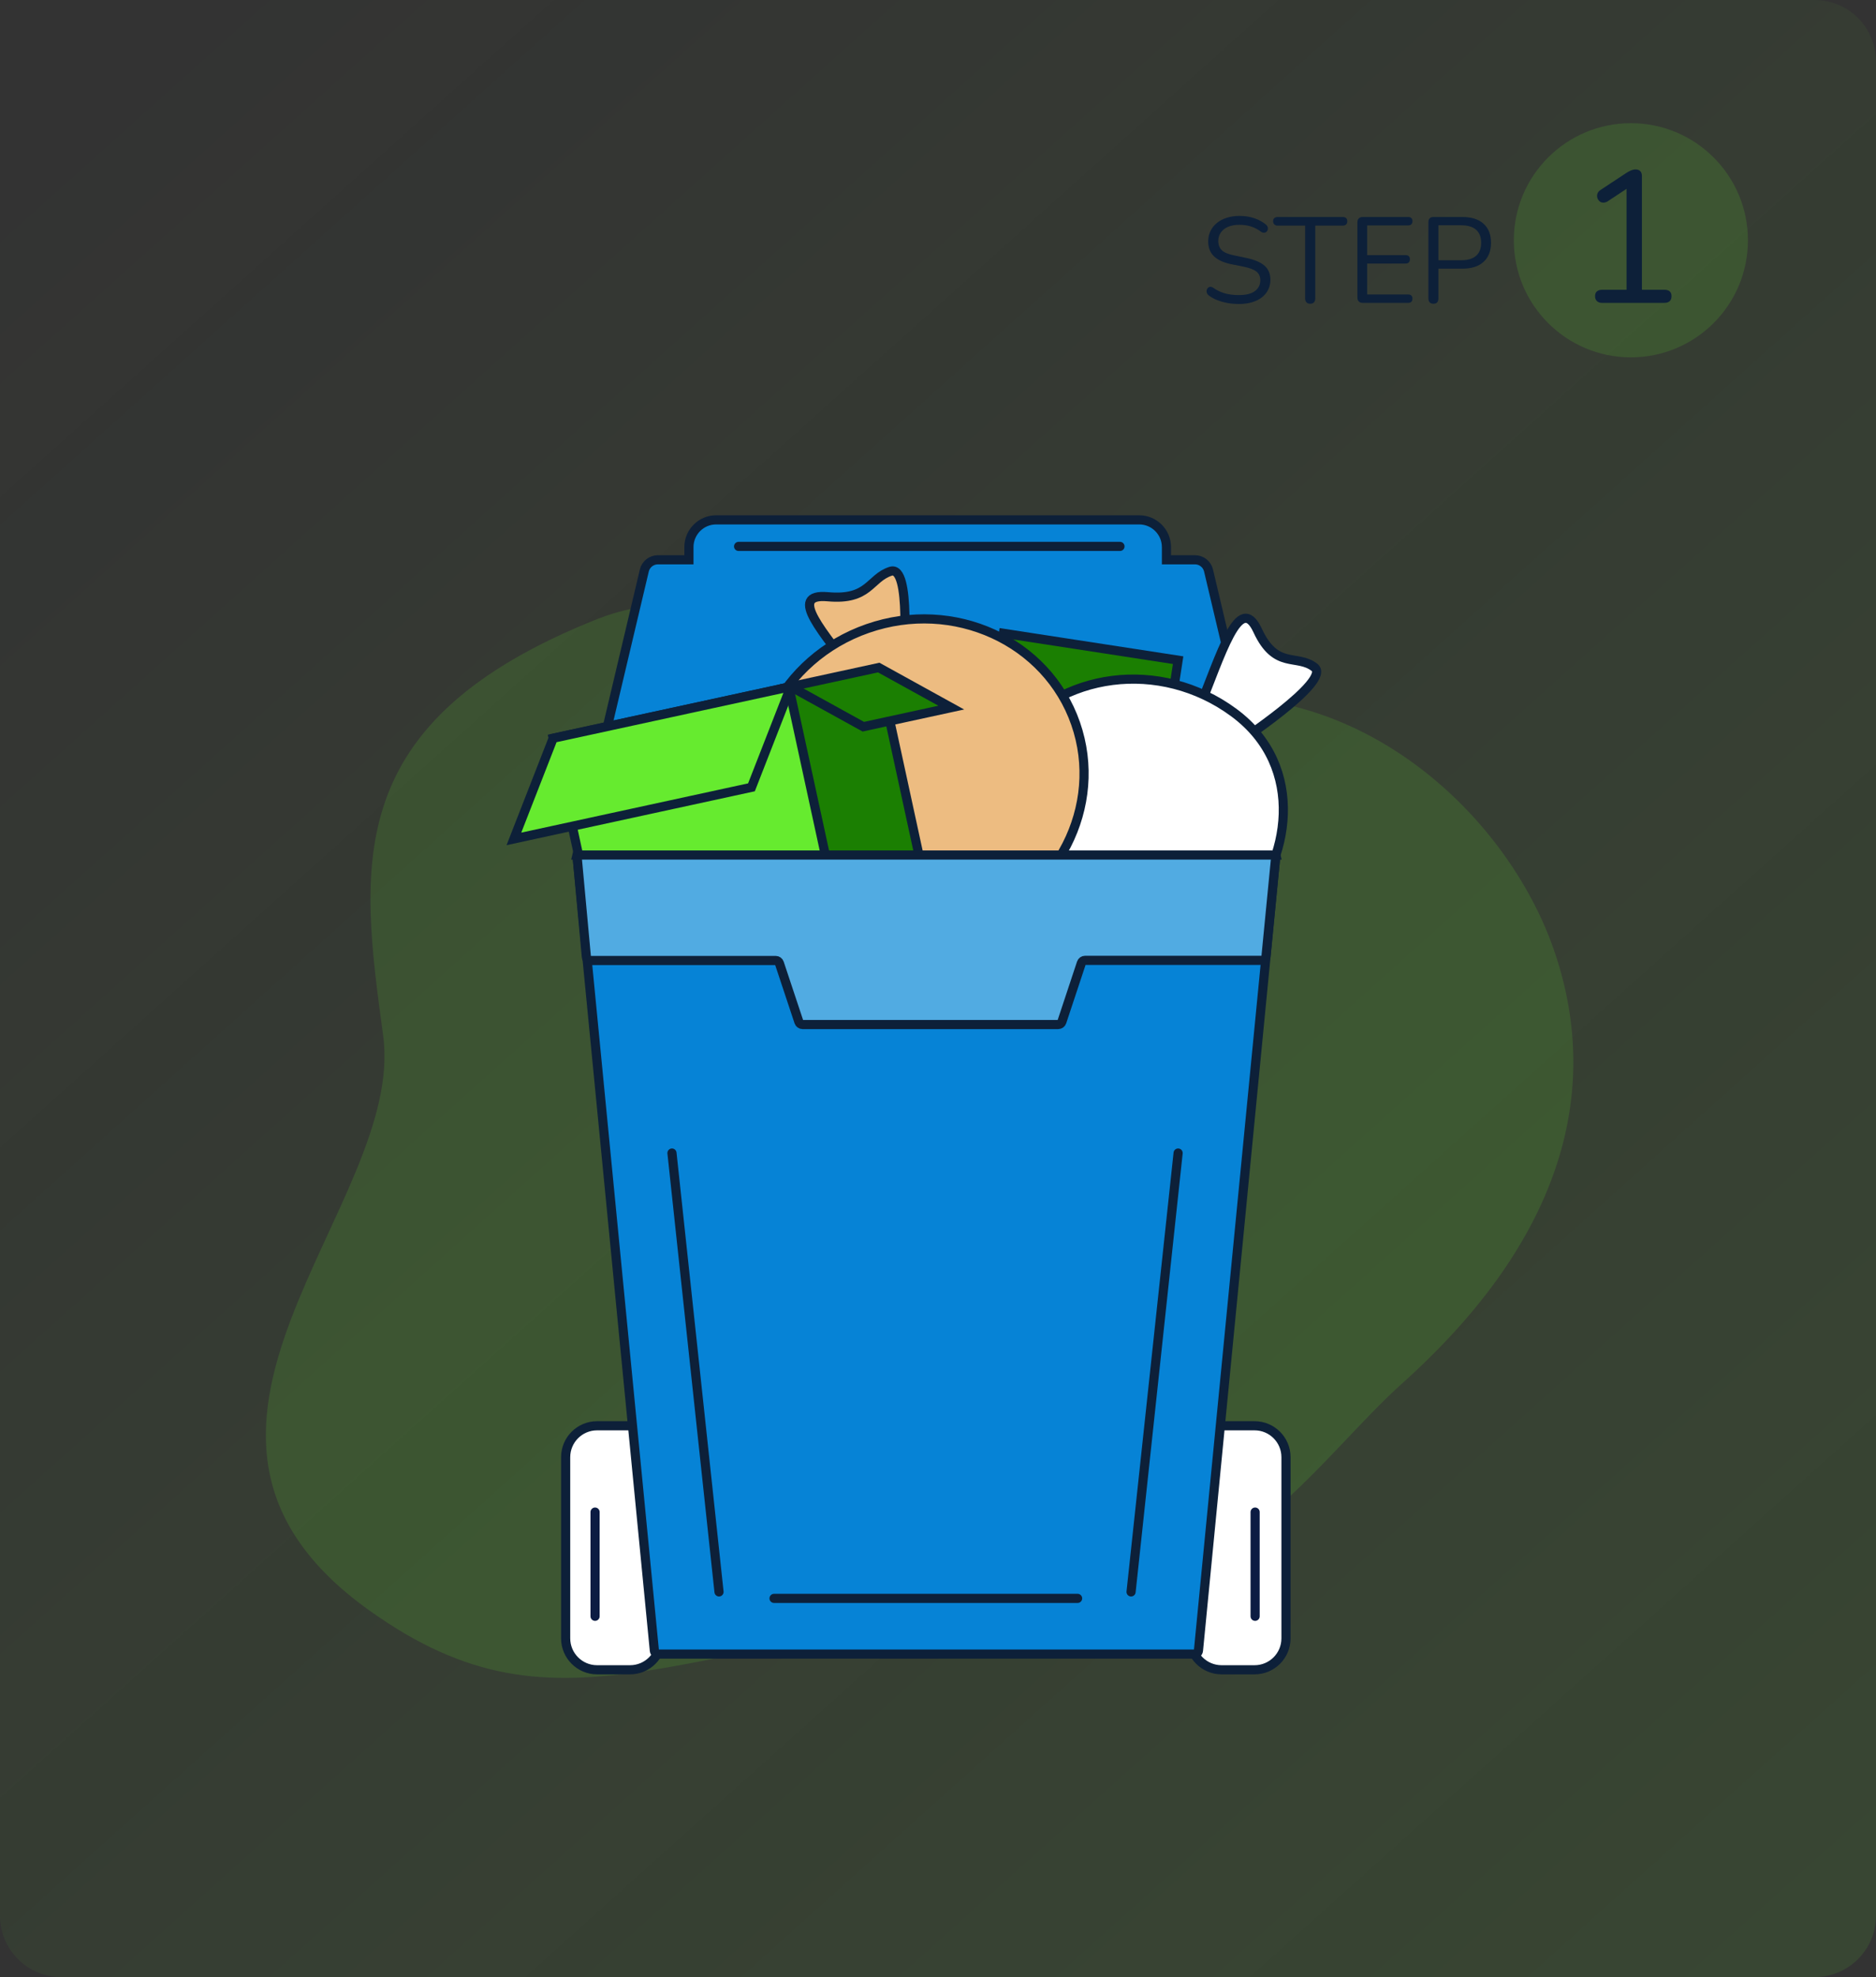 <?xml version="1.0" encoding="UTF-8"?>
<svg xmlns="http://www.w3.org/2000/svg" version="1.1" xmlns:xlink="http://www.w3.org/1999/xlink" viewBox="0 0 615 648">
  <rect x="0" y="0" width="615" height="648" fill="#333333" stroke="none"/>
  <defs>
    <style>
      .cls-1 {
        fill: #51abe2;
      }

      .cls-1, .cls-2, .cls-3, .cls-4, .cls-5, .cls-6, .cls-7, .cls-8, .cls-9 {
        stroke-miterlimit: 10;
        stroke-width: 3px;
      }

      .cls-1, .cls-2, .cls-3, .cls-4, .cls-5, .cls-7, .cls-8 {
        stroke-linecap: round;
      }

      .cls-1, .cls-3, .cls-4, .cls-5, .cls-6, .cls-7, .cls-8, .cls-9 {
        stroke: #0d2039;
      }

      .cls-2 {
        stroke: #0c1c43;
      }

      .cls-2, .cls-4, .cls-6 {
        fill: #fff;
      }

      .cls-3 {
        fill: #1b7f02;
      }

      .cls-5 {
        fill: #0683d6;
      }

      .cls-7, .cls-10 {
        fill: #66eb2f;
      }

      .cls-8 {
        fill: #0a6764;
      }

      .cls-9 {
        fill: #edbc81;
      }

      .cls-11 {
        fill: url(#linear-gradient);
      }

      .cls-12 {
        fill: #0d2039;
      }

      .cls-10 {
        opacity: .14;
      }
    </style>
    <linearGradient id="linear-gradient" x1="37.299" y1="22.896" x2="577.754" y2="625.163" gradientUnits="userSpaceOnUse">
      <stop offset="0" stop-color="#66eb2f" stop-opacity="0"/>
      <stop offset="1" stop-color="#66eb2f" stop-opacity=".1"/>
    </linearGradient>
  </defs>
  <!-- Generator: Adobe Illustrator 28.6.0, SVG Export Plug-In . SVG Version: 1.2.0 Build 709)  -->
  <g>
    <g id="Layer_1">
      <g>
        <path class="cls-11" d="M594.871,648H20.129c-2.779,0-5.427-.563-7.835-1.582s-4.577-2.493-6.398-4.314-3.295-3.99-4.314-6.398-1.582-5.056-1.582-7.835V20.129c0-2.779.563-5.427,1.582-7.835s2.493-4.577,4.314-6.398,3.99-3.295,6.398-4.314,5.056-1.582,7.835-1.582h574.742c2.779,0,5.427.563,7.835,1.582s4.577,2.493,6.398,4.314,3.295,3.99,4.314,6.398,1.582,5.056,1.582,7.835v607.742c0,2.779-.563,5.427-1.582,7.835s-2.493,4.577-4.314,6.398-3.99,3.295-6.398,4.314-5.056,1.582-7.835,1.582Z"/>
        <g>
          <path class="cls-10" d="M509.136,310.563c4.015,11.344,6.292,22.939,6.605,34.704.313,11.766-1.338,23.702-5.178,35.73s-9.871,24.148-18.318,36.28-19.31,24.277-32.815,36.354c-6.308,5.641-12.768,12.57-19.702,19.86-6.934,7.29-14.342,14.943-22.547,22.031s-17.205,13.613-27.323,18.648-21.355,8.581-34.031,9.711c-33.385,2.972-60.739,7.576-83.993,12.092-23.254,4.516-42.409,8.944-59.399,11.563-16.989,2.619-31.813,3.43-46.404.711s-28.949-8.966-45.008-20.464c-20.588-14.695-30.109-30.326-32.93-46.382-2.822-16.055,1.055-32.535,7.261-48.926,6.206-16.392,14.742-32.695,21.238-48.399s10.951-30.808,8.998-44.801c-1.909-14.008-3.731-27.443-4.078-40.239s.782-24.953,4.775-36.404c3.993-11.451,10.851-22.197,21.962-32.17s26.477-19.175,47.485-27.539c14.663-5.804,28.943-5.848,43.142-2.911,14.199,2.937,28.317,8.854,42.655,14.97s28.896,12.433,43.976,16.169c15.08,3.736,30.681,4.891,47.106.684s32.122-4.328,46.69-1.413c14.568,2.915,28.007,8.867,39.915,16.809,11.908,7.942,22.284,17.874,30.728,28.748,8.443,10.874,14.954,22.691,19.129,34.404l.016.045.016.045.016.045.016.045Z"/>
          <g>
            <path class="cls-4" d="M411.274,547.274h-10.799c-1.423,0-2.779-.288-4.012-.81s-2.344-1.276-3.276-2.209-1.687-2.043-2.209-3.276-.81-2.589-.81-4.012v-59.365c0-1.423.288-2.779.81-4.012s1.276-2.344,2.209-3.276,2.043-1.687,3.276-2.209,2.589-.81,4.012-.81h10.799c1.423,0,2.779.288,4.012.81s2.344,1.276,3.276,2.209,1.687,2.043,2.209,3.276.81,2.589.81,4.012v59.365c0,1.423-.288,2.779-.81,4.012s-1.276,2.344-2.209,3.276-2.043,1.687-3.276,2.209-2.589.81-4.012.81Z"/>
            <path class="cls-4" d="M206.541,547.274h-10.799c-1.423,0-2.779-.288-4.012-.81s-2.344-1.276-3.276-2.209-1.687-2.043-2.209-3.276-.81-2.589-.81-4.012v-59.365c0-1.423.288-2.779.81-4.012s1.276-2.344,2.209-3.276,2.043-1.687,3.276-2.209,2.589-.81,4.012-.81h10.799c1.423,0,2.779.288,4.012.81s2.344,1.276,3.276,2.209,1.687,2.043,2.209,3.276.81,2.589.81,4.012v59.365c0,1.423-.288,2.779-.81,4.012s-1.276,2.344-2.209,3.276-2.043,1.687-3.276,2.209-2.589.81-4.012.81Z"/>
            <polyline class="cls-2" points="195.078 495.588 195.078 504.126 195.078 512.664 195.078 521.202 195.078 529.74"/>
            <polyline class="cls-2" points="411.46 495.588 411.46 504.126 411.46 512.664 411.46 521.202 411.46 529.74"/>
            <path class="cls-5" d="M416.845,280.244c.19,0,.37.041.532.114s.305.179.423.308.209.282.266.45.081.351.062.54l-.806,8.274-.806,8.274-.806,8.274-.806,8.274-5.504,56.552-5.504,56.552-5.504,56.552-5.504,56.552c-.016.165-.063.32-.134.46s-.168.265-.282.369-.248.188-.395.245-.305.089-.471.089h-175.811c-.166,0-.325-.031-.471-.089s-.28-.141-.395-.245-.211-.229-.282-.369-.118-.295-.134-.46l-5.502-56.539-5.502-56.539-5.502-56.539-5.502-56.539-.806-8.287-.806-8.287-.806-8.287-.806-8.287c-.018-.189.005-.372.062-.54s.149-.321.266-.45.261-.235.423-.308.342-.114.532-.114h226.28Z"/>
            <path class="cls-5" d="M391.743,183.47h-9.356v-4.153c0-1.234-.25-2.409-.702-3.478s-1.106-2.032-1.915-2.84-1.771-1.463-2.84-1.915-2.244-.702-3.478-.702h-138.672c-1.234,0-2.409.25-3.478.702s-2.032,1.106-2.84,1.915-1.463,1.771-1.915,2.84-.702,2.244-.702,3.478v4.153h-10.177c-.529,0-1.041.091-1.519.26s-.921.415-1.314.725-.735.686-1.009,1.112-.481.903-.602,1.418l-5.52,23.315-5.52,23.315-5.52,23.315-5.52,23.315h229.12l-5.52-23.315-5.52-23.315-5.52-23.315-5.52-23.315c-.122-.515-.328-.992-.602-1.418s-.616-.801-1.009-1.112-.836-.557-1.314-.725-.99-.26-1.519-.26Z"/>
            <polygon class="cls-3" points="372.118 308.019 357.339 308.81 342.561 309.601 327.783 310.392 313.005 311.183 316.99 285.278 320.976 259.373 324.961 233.468 328.947 207.564 343.264 209.767 357.582 211.969 371.9 214.172 386.217 216.375 382.692 239.286 379.167 262.197 375.642 285.108 372.118 308.019"/>
            <g>
              <path class="cls-6" d="M392.682,233.208c1.91-4.671,3.717-9.473,5.445-13.848s3.379-8.321,4.978-11.28,3.146-4.93,4.668-5.354,3.019.7,4.516,3.93,3.05,5.321,4.626,6.708,3.177,2.073,4.771,2.494,3.181.579,4.73.912,3.061.84,4.505,1.961.541,3.261-1.625,5.841-5.596,5.6-9.206,8.479-7.401,5.619-10.289,7.639-4.874,3.319-4.874,3.319l-3.061-2.7-3.061-2.7-3.061-2.7-3.061-2.7Z"/>
              <path class="cls-6" d="M407.143,298.983c-4.953,5.163-9.84,8.534-14.761,10.407s-9.875,2.25-14.962,1.425-10.307-2.849-15.758-5.778-11.135-6.763-17.15-11.204-10.983-8.396-14.786-12.19-6.442-7.425-7.798-11.222-1.428-7.757-.099-12.207,4.059-9.391,8.31-15.146,9.518-10.339,15.405-13.698,12.393-5.495,19.12-6.356,13.674-.448,20.444,1.292,13.361,4.804,19.375,9.246c6.015,4.442,10.164,9.734,12.761,15.429,2.597,5.695,3.642,11.793,3.446,17.844s-1.63,12.056-3.993,17.565c-2.362,5.509-5.652,10.524-9.556,14.594Z"/>
            </g>
            <g>
              <path class="cls-9" d="M280.365,221.388c-2.5-3.418-5.165-6.818-7.542-9.975s-4.468-6.072-5.819-8.521-1.963-4.432-1.383-5.725,2.351-1.896,5.767-1.586,5.974.085,7.999-.462,3.517-1.416,4.799-2.395,2.354-2.067,3.541-3.052,2.486-1.867,4.224-2.433,2.867,1.021,3.583,3.718,1.02,6.507,1.106,10.388-.045,7.831-.198,10.812-.327,4.992-.327,4.992l-3.937,1.06-3.937,1.06-3.937,1.06-3.937,1.06Z"/>
              <path class="cls-9" d="M352.612,237.138c2.351,6.758,3.159,13.693,2.608,20.449s-2.462,13.332-5.549,19.37c-3.087,6.038-7.351,11.539-12.608,16.144s-11.508,8.315-18.57,10.772c-7.062,2.457-14.266,3.427-21.246,3.079s-13.738-2.015-19.906-4.833-11.748-6.789-16.373-11.744-8.296-10.895-10.647-17.653-3.159-13.693-2.608-20.449,2.462-13.332,5.549-19.37,7.351-11.539,12.608-16.144,11.508-8.315,18.57-10.772,14.266-3.427,21.246-3.079,13.738,2.015,19.906,4.833,11.748,6.789,16.373,11.744,8.296,10.895,10.647,17.653Z"/>
            </g>
            <g>
              <polygon class="cls-7" points="274.651 296.106 255.182 300.332 235.713 304.559 216.245 308.785 196.776 313.012 192.919 295.248 189.063 277.485 185.206 259.721 181.35 241.957 200.819 237.731 220.288 233.504 239.757 229.278 259.226 225.051 263.082 242.815 266.939 260.578 270.795 278.342 274.651 296.106"/>
              <polygon class="cls-7" points="246.347 258.048 226.878 262.274 207.409 266.501 187.94 270.727 168.471 274.954 171.691 266.705 174.911 258.456 178.13 250.206 181.35 241.957 200.819 237.731 220.288 233.504 239.757 229.278 259.226 225.051 256.006 233.3 252.786 241.549 249.567 249.798 246.347 258.048"/>
              <polygon class="cls-3" points="303.341 289.877 296.017 291.467 288.693 293.058 281.368 294.648 274.044 296.238 270.237 278.703 266.43 261.168 262.624 243.633 258.817 226.098 266.142 224.508 273.466 222.918 280.79 221.328 288.115 219.738 291.921 237.273 295.728 254.808 299.535 272.343 303.341 289.877"/>
              <polygon class="cls-3" points="311.856 231.918 304.645 233.484 297.435 235.049 290.224 236.614 283.014 238.18 277.067 234.897 271.12 231.615 265.173 228.333 259.226 225.051 266.436 223.486 273.647 221.92 280.857 220.355 288.067 218.79 294.014 222.072 299.961 225.354 305.908 228.636 311.856 231.918"/>
            </g>
            <path class="cls-1" d="M418.131,281.622l-.779,7.999-.779,7.999-.779,7.999-.779,7.999c-.016.161-.061.312-.131.449s-.163.258-.275.36-.242.183-.385.239-.298.087-.459.087h-58.063c-.135,0-.267.022-.391.062s-.24.1-.345.175-.198.167-.275.272-.139.223-.182.351l-1.602,4.83-1.602,4.83-1.602,4.83-1.602,4.83c-.043.128-.105.247-.182.351s-.17.196-.275.272-.221.135-.345.175-.255.062-.391.062h-83.817c-.135,0-.267-.022-.391-.062s-.24-.1-.344-.175-.197-.167-.275-.272-.14-.223-.182-.351l-1.602-4.818-1.602-4.818-1.602-4.818-1.602-4.818c-.043-.128-.105-.246-.182-.351s-.17-.196-.275-.272-.221-.135-.344-.175-.255-.062-.391-.062h-60.818c-.162,0-.318-.031-.461-.087s-.274-.138-.386-.241-.206-.225-.275-.362-.114-.289-.129-.451l-.74-8.012-.74-8.012-.74-8.012-.74-8.012c-.017-.184.006-.362.063-.525s.146-.312.26-.437.254-.228.411-.299.332-.111.517-.111h226.358c.186,0,.361.04.519.111s.297.175.412.301.203.275.259.439.079.342.061.527Z"/>
            <polyline class="cls-8" points="242.129 179.086 273.385 179.086 304.641 179.086 335.898 179.086 367.154 179.086"/>
            <polyline class="cls-8" points="386.217 377.913 382.361 413.872 378.505 449.83 374.649 485.789 370.793 521.747"/>
            <polyline class="cls-8" points="220.289 377.913 224.145 413.872 228.001 449.83 231.857 485.789 235.713 521.747"/>
            <polyline class="cls-8" points="253.751 523.872 278.629 523.872 303.508 523.872 328.387 523.872 353.265 523.872"/>
          </g>
        </g>
        <g>
          <g>
            <path class="cls-12" d="M406.098,99.63c-.313,0-.624-.007-.933-.02s-.617-.033-.923-.06-.611-.06-.913-.1-.604-.086-.903-.14c-.3-.053-.594-.112-.882-.177s-.572-.136-.85-.212-.55-.159-.817-.247-.529-.182-.785-.282c-.256-.1-.506-.206-.75-.319s-.481-.233-.713-.359-.456-.259-.675-.399-.431-.286-.637-.439c-.08-.06-.153-.122-.221-.186s-.129-.13-.183-.198-.104-.138-.146-.211-.079-.147-.109-.223c-.03-.077-.054-.153-.072-.23s-.031-.153-.038-.23-.008-.153-.003-.23.016-.153.032-.23c.017-.076.037-.15.062-.221s.054-.138.087-.203.071-.127.112-.186.087-.115.137-.168c.05-.053.103-.101.159-.142s.114-.077.176-.107.126-.054.193-.072.138-.031.211-.037c.073-.007.148-.006.224.003s.155.024.234.047.161.054.245.092.168.084.255.137c.3.213.604.412.914.595s.624.353.943.508.644.295.973.42.664.236,1.003.333c.339.097.69.181,1.051.254s.733.133,1.116.181.776.084,1.18.108.819.036,1.245.036c.599,0,1.159-.028,1.681-.084s1.005-.139,1.449-.251.85-.251,1.217-.418.695-.362.985-.586c.29-.223.543-.463.76-.722s.398-.535.543-.83.253-.607.325-.937.108-.678.108-1.044c0-.3-.026-.583-.079-.85s-.131-.518-.236-.753-.236-.453-.393-.655-.34-.388-.55-.558c-.21-.17-.455-.331-.735-.483s-.596-.296-.947-.43-.737-.261-1.159-.378-.879-.226-1.371-.326l-1.038-.209-1.038-.209-1.038-.209-1.038-.209c-.626-.133-1.212-.287-1.759-.463s-1.054-.372-1.521-.59-.896-.457-1.284-.717-.737-.542-1.047-.845c-.31-.303-.58-.631-.812-.984s-.425-.732-.58-1.137-.271-.834-.348-1.289-.116-.936-.116-1.441c0-.313.016-.618.047-.917s.079-.59.142-.875.142-.562.237-.832.205-.534.332-.79c.126-.256.265-.503.417-.741s.315-.467.492-.686.365-.43.566-.632.415-.394.641-.577c.226-.183.463-.355.711-.518s.507-.314.776-.455.55-.272.841-.393.593-.231.906-.33c.313-.1.634-.187.963-.262s.667-.137,1.013-.187.701-.087,1.063-.113.734-.038,1.113-.038c.419,0,.831.015,1.236.044s.803.073,1.194.131.775.131,1.152.219.747.189,1.109.306c.363.116.716.247,1.062.393s.682.306,1.009.48.647.364.957.568.612.422.905.655c.073.06.141.122.202.186s.117.13.167.199.094.139.132.211.071.147.098.223c.026.076.047.152.062.227s.024.149.027.222,0,.146-.007.217-.022.142-.042.212c-.02.07-.044.137-.071.201s-.059.125-.094.184-.074.114-.116.166-.089.102-.139.149c-.05.047-.103.088-.16.125s-.117.068-.18.095-.13.048-.2.065-.143.028-.219.035-.155.005-.236-.005-.163-.028-.248-.055-.172-.062-.261-.105-.18-.095-.273-.155c-.266-.2-.535-.386-.806-.558s-.545-.331-.821-.476-.555-.276-.836-.393-.565-.221-.851-.311-.58-.168-.881-.236-.61-.124-.926-.168-.64-.079-.971-.101-.67-.034-1.015-.034c-.353,0-.693.013-1.022.04s-.645.067-.95.12-.597.12-.877.2-.548.173-.805.279c-.256.107-.499.225-.727.356s-.442.273-.642.428-.385.321-.557.5-.329.37-.472.572c-.143.203-.268.414-.376.633s-.197.446-.268.68-.125.477-.161.727-.054.509-.054.775c0,.319.025.622.074.908s.123.556.221.809.221.489.368.709.319.423.515.609.424.36.683.521.549.31.87.447.674.26,1.057.372.798.21,1.244.297l1.038.219,1.038.219,1.038.219,1.038.219c.672.14,1.301.298,1.885.473s1.126.369,1.623.581.951.441,1.361.688.777.512,1.099.795c.323.283.605.591.847.925s.444.693.605,1.077.282.794.363,1.229.121.895.121,1.381c0,.293-.015.58-.045.861s-.075.557-.135.826-.135.533-.225.791-.195.51-.315.756c-.12.246-.253.484-.399.713s-.306.449-.479.66-.359.414-.559.608-.413.379-.639.555c-.226.176-.464.342-.714.498s-.511.301-.784.435-.557.259-.853.373-.604.218-.924.311c-.319.093-.649.174-.988.244s-.689.128-1.048.175-.729.082-1.108.105-.769.035-1.168.035Z"/>
            <path class="cls-12" d="M429.496,99.55c-.126,0-.246-.01-.359-.029s-.22-.048-.32-.086-.193-.086-.28-.143-.166-.124-.24-.201-.137-.16-.192-.251-.1-.188-.137-.293-.064-.217-.082-.336-.027-.245-.027-.378v-23.878h-8.984c-.12,0-.233-.008-.34-.025s-.206-.042-.3-.075-.18-.075-.26-.125-.153-.108-.219-.175c-.067-.066-.125-.138-.175-.214s-.092-.158-.125-.244-.058-.178-.075-.275-.025-.198-.025-.305c0-.113.008-.219.025-.319s.042-.193.075-.279.075-.166.125-.24.108-.14.175-.2c.066-.06.14-.112.219-.157s.166-.082.26-.112.193-.052.3-.067.22-.023.34-.023h21.282c.12,0,.233.008.34.023s.206.037.299.067.18.067.259.112.153.097.22.157c.066.06.125.127.174.2s.092.153.125.24.058.18.075.279.025.206.025.319-.008.22-.025.321-.042.195-.075.283-.075.17-.125.246-.108.145-.174.208c-.067.063-.14.119-.22.166s-.166.087-.259.118-.193.055-.299.071-.22.024-.34.024h-8.984v23.878c0,.133-.009.259-.026.378s-.044.231-.079.336-.079.202-.131.293-.113.174-.183.251-.148.143-.236.201-.184.105-.288.143-.218.067-.341.086-.253.029-.393.029Z"/>
            <path class="cls-12" d="M446.785,99.271c-.146,0-.284-.01-.413-.029s-.249-.048-.361-.086-.214-.086-.308-.143-.179-.124-.256-.201c-.077-.076-.144-.162-.201-.256s-.105-.197-.143-.308-.067-.232-.086-.361-.029-.267-.029-.413v-24.557c0-.146.01-.284.029-.413s.048-.249.086-.361.086-.214.143-.308.124-.179.201-.256.162-.143.256-.201.197-.105.308-.143.232-.067.361-.086.267-.029.413-.029h14.854c.113,0,.219.008.319.023s.193.037.28.067.166.067.24.112.14.097.2.157.113.126.158.198.082.149.112.232.052.172.067.267.022.195.022.301c0,.113-.007.22-.022.32s-.037.193-.067.28-.067.166-.112.239-.097.14-.158.199c-.06.06-.126.113-.2.158s-.153.082-.24.112-.18.052-.28.067-.206.022-.319.022h-13.456v9.743h12.617c.113,0,.22.007.32.021s.193.035.28.064.166.064.24.106.14.092.2.149c.06.056.112.12.157.191s.082.148.112.233.052.177.067.276.023.205.023.318-.008.22-.023.32-.037.193-.067.28-.067.166-.112.239-.097.14-.157.199-.127.113-.2.158-.153.082-.24.112-.18.052-.28.067-.206.022-.32.022h-12.617v10.143h13.456c.113,0,.219.007.319.022s.193.037.28.067.166.067.24.112.14.097.2.158c.06.06.113.125.158.197s.082.149.112.232.052.172.067.267.022.195.022.302c0,.113-.007.22-.022.32s-.037.193-.067.28-.067.166-.112.239-.097.14-.158.199c-.06.06-.126.112-.2.157s-.153.082-.24.112-.18.052-.28.067-.206.023-.319.023h-14.854Z"/>
            <path class="cls-12" d="M469.904,99.55c-.133,0-.259-.01-.376-.029s-.227-.048-.328-.086-.195-.086-.281-.143-.163-.124-.233-.201-.131-.16-.183-.251-.096-.188-.131-.293-.061-.217-.079-.336-.026-.245-.026-.378v-25.036c0-.14.009-.271.027-.393s.046-.236.082-.34.082-.201.137-.288.119-.166.192-.236c.073-.07.154-.131.242-.184s.184-.096.287-.131.214-.061.332-.079.244-.026.377-.026h9.463c.752,0,1.461.046,2.126.139s1.288.231,1.867.416,1.115.416,1.607.692.942.6,1.348.969c.406.369.761.777,1.065,1.222s.558.928.761,1.449.355,1.079.457,1.676.152,1.231.152,1.903c0,.666-.051,1.294-.152,1.887s-.254,1.148-.457,1.667-.457,1.002-.761,1.448-.66.855-1.065,1.228c-.406.373-.855.699-1.348.979s-1.028.512-1.607.699-1.201.326-1.867.419-1.374.14-2.126.14h-7.866v9.782c0,.133-.008.259-.025.378s-.042.231-.075.336-.075.202-.125.293-.108.174-.175.251c-.066.076-.142.143-.227.201s-.179.105-.282.143-.215.067-.337.086-.252.029-.392.029ZM471.541,85.295h7.467c.539,0,1.045-.03,1.519-.091s.914-.152,1.322-.273.782-.273,1.124-.455.651-.395.927-.638.518-.514.725-.812.38-.625.518-.979.242-.737.311-1.147.104-.848.104-1.314c0-.472-.035-.916-.104-1.331s-.173-.801-.311-1.159-.311-.687-.518-.987-.449-.572-.725-.815-.585-.455-.927-.638-.717-.334-1.124-.455-.848-.212-1.322-.273-.98-.091-1.519-.091h-7.467v11.459Z"/>
          </g>
          <path class="cls-10" d="M573.019,78.748c0,5.298-1.074,10.346-3.016,14.937s-4.752,8.725-8.224,12.197-7.606,6.282-12.197,8.224-9.638,3.016-14.937,3.016-10.346-1.074-14.937-3.016-8.725-4.752-12.197-8.224-6.282-7.606-8.224-12.197-3.016-9.638-3.016-14.937,1.074-10.346,3.016-14.937,4.752-8.725,8.224-12.197,7.606-6.282,12.197-8.224,9.638-3.016,14.937-3.016,10.346,1.074,14.937,3.016,8.725,4.752,12.197,8.224,6.282,7.606,8.224,12.197,3.016,9.638,3.016,14.937Z"/>
          <path class="cls-12" d="M525.237,99.271c-.184,0-.358-.012-.522-.036s-.317-.061-.461-.109-.276-.109-.399-.182-.235-.158-.338-.256c-.103-.097-.192-.204-.269-.32s-.141-.242-.192-.378-.089-.281-.115-.436-.038-.32-.038-.494.013-.337.038-.489.064-.294.115-.424.115-.25.192-.359.166-.207.269-.294c.102-.087.215-.163.338-.228s.256-.12.399-.163.297-.076.461-.098.338-.033.522-.033h7.986v-34.832h2.642l-2.227,1.474-2.227,1.474-2.227,1.474-2.227,1.474c-.133.072-.265.133-.394.185s-.257.092-.382.123-.249.051-.37.062-.241.01-.358,0c-.118-.01-.231-.029-.338-.056s-.21-.062-.307-.106-.189-.095-.277-.156-.169-.129-.246-.205c-.077-.077-.148-.158-.213-.242s-.125-.173-.178-.265-.102-.188-.144-.288-.079-.203-.109-.311c-.031-.108-.053-.217-.065-.327s-.017-.221-.012-.334.019-.226.042-.342.055-.232.096-.349c.041-.118.093-.231.157-.34s.139-.213.226-.313.186-.195.296-.286.232-.177.365-.259l2.119-1.398,2.119-1.398,2.119-1.398,2.119-1.398c.133-.082.265-.16.395-.234s.26-.144.388-.211.255-.129.38-.188.25-.114.372-.165.246-.096.369-.135.246-.07.369-.096.246-.045.369-.058.246-.019.369-.019c.143,0,.281.011.413.033s.258.055.378.098.235.098.344.163.212.141.309.228c.097.087.182.186.255.298s.134.235.183.37.085.283.11.443.037.332.037.516v37.289h7.372c.184,0,.358.011.522.033s.317.055.461.098.276.098.399.163.236.141.338.228c.102.087.192.185.269.294s.141.229.192.359.09.272.115.424.038.315.038.489c0,.184-.013.357-.038.518s-.064.311-.115.449-.115.265-.192.38-.166.219-.269.311c-.103.092-.215.173-.338.242s-.256.127-.399.173-.297.081-.461.104-.338.035-.522.035h-20.396Z"/>
        </g>
      </g>
    </g>
  </g>
</svg>